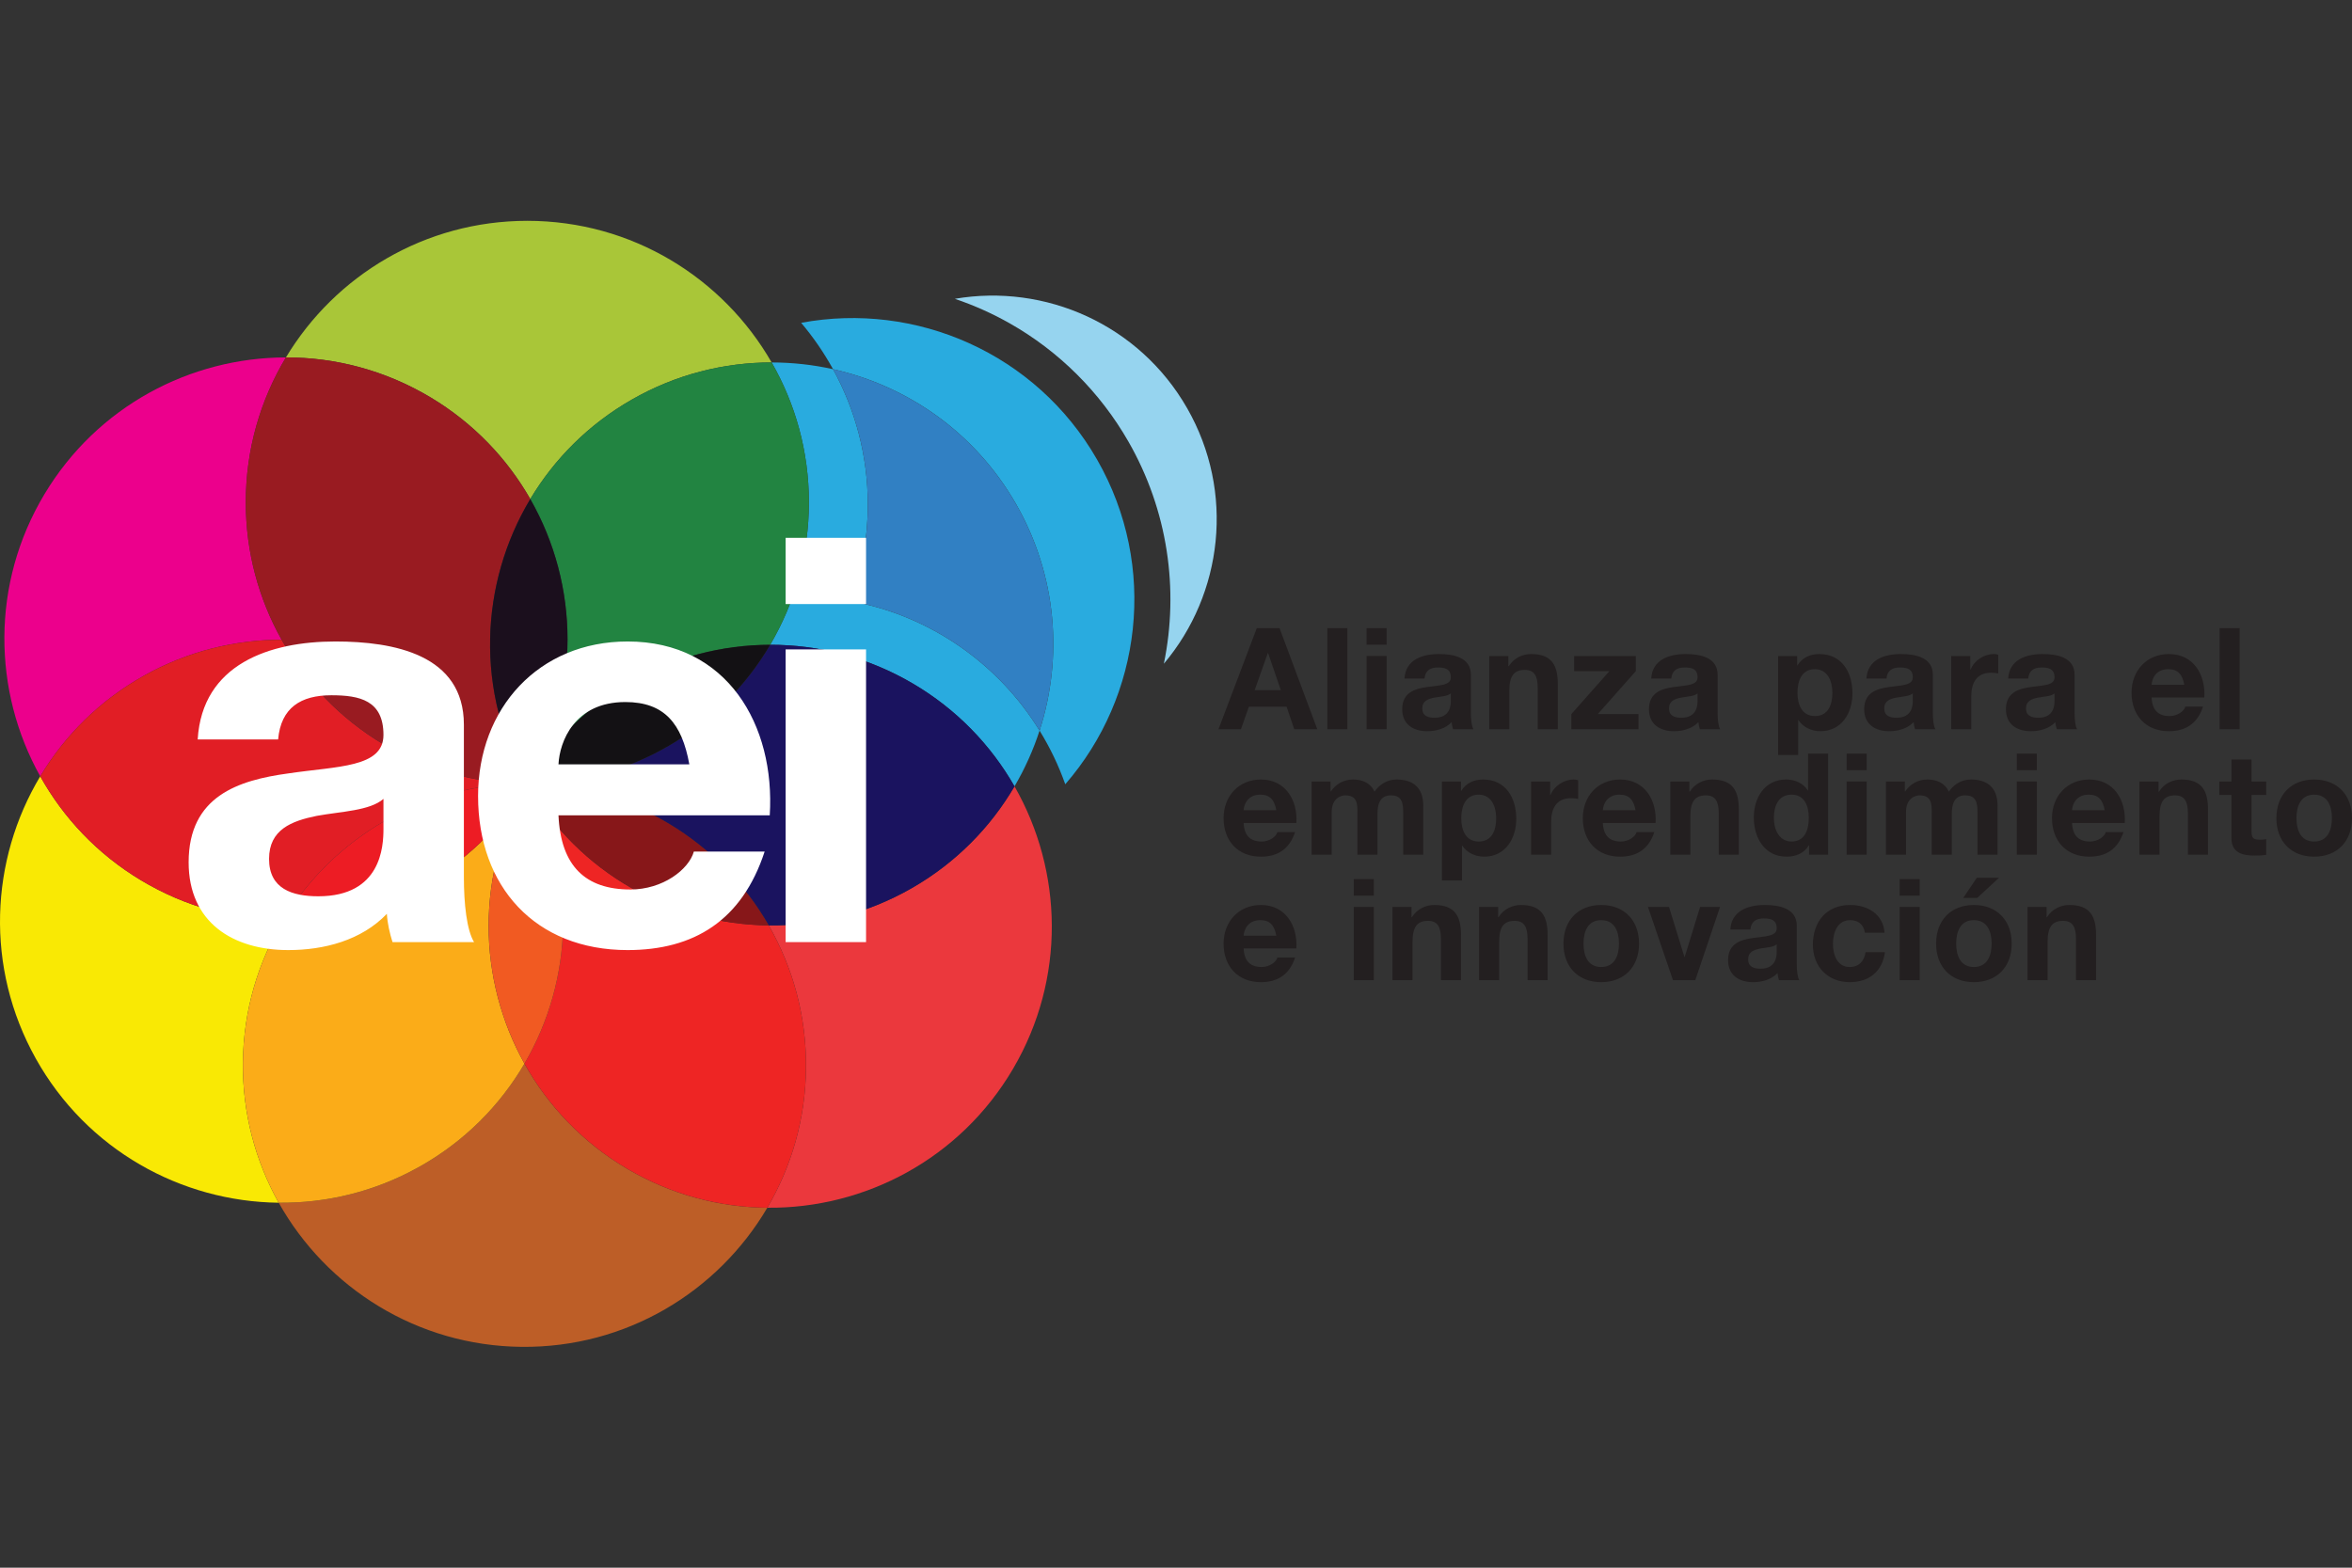 <svg xmlns="http://www.w3.org/2000/svg" viewBox="0 0 1200 800"><rect x="0" y="0" width="1200" height="800" fill="#333333" stroke="none"/><g stroke-width=".268"><path d="M640.138 352.183h13.339l-6.491-18.935h-.144zm1.083-31.649h11.61l19.249 51.593h-11.754l-3.896-11.491h-19.249l-4.036 11.491h-11.466zM677.201 320.534h10.238v51.593h-10.238zM697.24 334.767h10.243v37.359H697.24zm10.238-5.78h-10.243v-8.454h10.243zM740.216 353.844c-1.734 1.521-5.338 1.59-8.508 2.172-3.176.646-6.058 1.73-6.058 5.487 0 3.832 2.957 4.771 6.272 4.771 8.002 0 8.295-6.357 8.295-8.598zm-23.652-7.584c.576-9.612 9.16-12.504 17.524-12.504 7.425 0 16.366 1.665 16.366 10.626v19.438c0 3.389.363 6.789 1.292 8.31h-10.382c-.358-1.158-.641-2.386-.716-3.618-3.245 3.399-8.002 4.627-12.549 4.627-7.062 0-12.688-3.539-12.688-11.197 0-8.454 6.346-10.477 12.688-11.346 6.272-.939 12.117-.726 12.117-4.915 0-4.403-3.027-5.054-6.635-5.054-3.891 0-6.416 1.585-6.779 5.636zM759.824 334.769h9.736v5.204h.214c2.594-4.195 7.067-6.217 11.396-6.217 10.884 0 13.623 6.143 13.623 15.397v22.976h-10.238V351.026c0-6.143-1.804-9.175-6.56-9.175-5.551 0-7.927 3.106-7.927 10.69v19.587h-10.243zM801.714 364.395l19.393-21.893h-17.951v-7.733h31.44v7.733l-19.398 21.893h20.769v7.733h-34.253zM866.1 353.844c-1.73 1.521-5.333 1.59-8.509 2.172-3.171.646-6.058 1.73-6.058 5.487 0 3.832 2.962 4.771 6.277 4.771 8.002 0 8.29-6.357 8.29-8.598zm-23.652-7.584c.582-9.612 9.16-12.504 17.529-12.504 7.425 0 16.366 1.665 16.366 10.626v19.438c0 3.389.358 6.789 1.292 8.31h-10.382c-.358-1.158-.647-2.386-.721-3.618-3.24 3.399-8.002 4.627-12.544 4.627-7.067 0-12.688-3.539-12.688-11.197 0-8.454 6.342-10.477 12.688-11.346 6.272-.939 12.112-.726 12.112-4.915 0-4.403-3.027-5.054-6.63-5.054-3.896 0-6.421 1.585-6.779 5.636zM934.883 353.557c0-5.924-2.381-12.072-8.941-12.072-6.704 0-8.866 5.999-8.866 12.072 0 6.068 2.306 11.848 8.941 11.848 6.705 0 8.866-5.78 8.866-11.848m-27.683-18.786h9.731v4.766h.144c2.45-3.971 6.491-5.78 11.103-5.78 11.679 0 16.948 9.468 16.948 20.088 0 9.97-5.482 19.288-16.366 19.288-4.473 0-8.727-1.948-11.177-5.631h-.149v17.773H907.2zM975.909 353.844c-1.73 1.521-5.333 1.59-8.509 2.172-3.176.646-6.058 1.73-6.058 5.487 0 3.832 2.957 4.771 6.277 4.771 8.002 0 8.29-6.357 8.29-8.598zm-23.652-7.584c.576-9.612 9.16-12.504 17.529-12.504 7.42 0 16.366 1.665 16.366 10.626v19.438c0 3.389.358 6.789 1.292 8.31H977.062c-.362-1.158-.647-2.386-.721-3.618-3.24 3.399-8.002 4.627-12.549 4.627-7.062 0-12.683-3.539-12.683-11.197 0-8.454 6.342-10.477 12.683-11.346 6.277-.939 12.117-.726 12.117-4.915 0-4.403-3.027-5.054-6.63-5.054-3.896 0-6.421 1.585-6.779 5.636zM995.522 334.769h9.731v6.938h.144c1.874-4.702 6.923-7.952 11.898-7.952.721 0 1.585.144 2.236.363v9.537c-.934-.219-2.45-.358-3.678-.358-7.5 0-10.094 5.417-10.094 11.992v16.838h-10.238zM1048.226 353.844c-1.73 1.521-5.333 1.59-8.509 2.172-3.176.646-6.058 1.73-6.058 5.487 0 3.832 2.957 4.771 6.277 4.771 8.002 0 8.29-6.357 8.29-8.598zm-23.652-7.584c.576-9.612 9.16-12.504 17.529-12.504 7.425 0 16.366 1.665 16.366 10.626v19.438c0 3.389.358 6.789 1.292 8.31h-10.382c-.362-1.158-.647-2.386-.72-3.618-3.24 3.399-8.002 4.627-12.549 4.627-7.062 0-12.683-3.539-12.683-11.197 0-8.454 6.342-10.477 12.683-11.346 6.277-.939 12.117-.726 12.117-4.915 0-4.403-3.027-5.054-6.635-5.054-3.891 0-6.416 1.585-6.774 5.636zM1114.418 349.437c-.94-5.204-3.176-7.952-8.151-7.952-6.486 0-8.364 5.064-8.508 7.952zm-16.659 6.506c.289 6.501 3.464 9.463 9.155 9.463 4.11 0 7.425-2.53 8.076-4.841h9.016c-2.883 8.817-9.015 12.574-17.449 12.574-11.749 0-19.035-8.091-19.035-19.656 0-11.197 7.718-19.726 19.035-19.726 12.693 0 18.821 10.695 18.1 22.186zM1132.438 320.534h10.238v51.593h-10.238zM651.17 413.468c-.934-5.204-3.176-7.952-8.151-7.952-6.486 0-8.359 5.059-8.508 7.952zm-16.659 6.506c.293 6.501 3.464 9.463 9.16 9.463 4.11 0 7.425-2.53 8.076-4.841h9.015c-2.882 8.817-9.015 12.574-17.449 12.574-11.754 0-19.035-8.091-19.035-19.656 0-11.197 7.713-19.726 19.035-19.726 12.688 0 18.816 10.69 18.1 22.186zM669.191 398.801h9.662v5.059h.149c2.669-3.832 6.56-6.073 11.391-6.073 4.687 0 8.866 1.74 10.884 6.217 2.167-3.25 6.063-6.217 11.252-6.217 7.927 0 13.628 3.688 13.628 13.364V436.16h-10.243v-21.172c0-4.99-.432-9.11-6.267-9.11-5.77 0-6.854 4.771-6.854 9.468v20.814h-10.238V415.202c0-4.334.289-9.324-6.202-9.324-2.018 0-6.918 1.307-6.918 8.598V436.16h-10.243zM763.357 417.589c0-5.929-2.381-12.072-8.941-12.072-6.704 0-8.866 5.999-8.866 12.072 0 6.068 2.306 11.848 8.941 11.848 6.7 0 8.867-5.78 8.867-11.848m-27.683-18.786h9.731v4.766h.144c2.45-3.976 6.491-5.78 11.103-5.78 11.679 0 16.947 9.468 16.947 20.088 0 9.965-5.482 19.288-16.371 19.288-4.473 0-8.722-1.948-11.172-5.631h-.149v17.773h-10.233zM781.165 398.801h9.736v6.938h.144c1.874-4.702 6.918-7.952 11.893-7.952.72 0 1.585.144 2.236.363v9.537c-.934-.219-2.45-.363-3.673-.363-7.5 0-10.094 5.422-10.094 11.997v16.838h-10.243zM834.451 413.468c-.94-5.204-3.176-7.952-8.151-7.952-6.486 0-8.359 5.059-8.508 7.952zm-16.659 6.506c.289 6.501 3.464 9.463 9.16 9.463 4.105 0 7.425-2.53 8.071-4.841h9.02c-2.888 8.817-9.02 12.574-17.454 12.574-11.749 0-19.035-8.091-19.035-19.656 0-11.197 7.718-19.726 19.035-19.726 12.693 0 18.821 10.69 18.1 22.186zM852.185 398.801h9.736v5.204h.214c2.594-4.195 7.067-6.217 11.391-6.217 10.884 0 13.627 6.143 13.627 15.392v22.981h-10.238v-21.102c0-6.143-1.804-9.179-6.56-9.179-5.551 0-7.927 3.111-7.927 10.695V436.16h-10.243zM914.048 405.518c-6.709 0-9.011 5.78-9.011 11.918 0 5.859 2.669 11.997 9.011 11.997 6.779 0 8.802-5.924 8.802-12.062 0-6.073-2.167-11.853-8.802-11.853m8.941 25.869h-.141c-2.385 4.051-6.57 5.78-11.326 5.78-11.247 0-16.724-9.681-16.724-20.014 0-10.044 5.546-19.368 16.505-19.368 4.403 0 8.727 1.879 11.038 5.566h.141v-18.786h10.243v51.593h-9.736zM942.169 398.8h10.238v37.359h-10.238zm10.238-5.78h-10.238v-8.454h10.238zM962.208 398.801h9.662v5.059h.149c2.664-3.832 6.56-6.073 11.391-6.073 4.687 0 8.866 1.74 10.884 6.217 2.167-3.25 6.059-6.217 11.252-6.217 7.927 0 13.628 3.688 13.628 13.364V436.16h-10.243v-21.172c0-4.99-.433-9.11-6.267-9.11-5.77 0-6.854 4.771-6.854 9.468v20.814h-10.238V415.202c0-4.334.289-9.324-6.202-9.324-2.018 0-6.918 1.307-6.918 8.598V436.16h-10.243zM1028.979 398.8h10.238v37.359h-10.238zm10.233-5.78h-10.238v-8.454h10.238zM1073.823 413.468c-.934-5.204-3.176-7.952-8.151-7.952-6.486 0-8.359 5.059-8.508 7.952zm-16.659 6.506c.293 6.501 3.464 9.463 9.16 9.463 4.11 0 7.425-2.53 8.076-4.841h9.015c-2.882 8.817-9.015 12.574-17.449 12.574-11.754 0-19.035-8.091-19.035-19.656 0-11.197 7.713-19.726 19.035-19.726 12.693 0 18.816 10.69 18.1 22.186zM1091.558 398.801h9.736v5.204h.218c2.589-4.195 7.062-6.217 11.391-6.217 10.884 0 13.623 6.143 13.623 15.392v22.981h-10.233v-21.102c0-6.143-1.804-9.179-6.565-9.179-5.551 0-7.927 3.111-7.927 10.695V436.16h-10.243zM1148.736 398.801h7.5v6.864h-7.5v18.498c0 3.469.865 4.339 4.324 4.339 1.083 0 2.092-.079 3.176-.293v8.017c-1.735.293-3.971.368-5.984.368-6.277 0-11.759-1.451-11.759-8.891v-22.037h-6.203v-6.864h6.203V387.599h10.243zM1180.677 429.436c6.993 0 9.085-5.999 9.085-11.918 0-5.999-2.092-11.997-9.085-11.997-6.928 0-9.011 5.999-9.011 11.997 0 5.919 2.083 11.918 9.011 11.918m0-31.649c11.749 0 19.323 7.803 19.323 19.731 0 11.843-7.574 19.651-19.323 19.651-11.684 0-19.254-7.808-19.254-19.651 0-11.928 7.569-19.731 19.253-19.731M651.17 477.5c-.934-5.204-3.176-7.952-8.151-7.952-6.486 0-8.359 5.059-8.508 7.952zm-16.659 6.501c.293 6.506 3.464 9.468 9.16 9.468 4.11 0 7.425-2.53 8.076-4.846h9.015c-2.882 8.822-9.015 12.579-17.449 12.579-11.754 0-19.035-8.091-19.035-19.656 0-11.197 7.713-19.726 19.035-19.726 12.688 0 18.816 10.69 18.1 22.181zM690.68 462.828h10.238v37.359h-10.238zm10.238-5.78h-10.238v-8.449h10.238zM710.435 462.828h9.736v5.204h.214c2.594-4.19 7.067-6.212 11.396-6.212 10.884 0 13.623 6.143 13.623 15.392v22.976H735.171v-21.102c0-6.138-1.809-9.175-6.565-9.175-5.551 0-7.927 3.106-7.927 10.695v19.581h-10.243zM754.631 462.828h9.736v5.204h.214c2.594-4.19 7.067-6.212 11.396-6.212 10.884 0 13.623 6.143 13.623 15.392v22.976h-10.233v-21.102c0-6.138-1.809-9.175-6.565-9.175-5.551 0-7.927 3.106-7.927 10.695v19.581h-10.243zM816.929 493.468c6.993 0 9.08-5.999 9.08-11.918 0-5.999-2.087-11.997-9.08-11.997-6.928 0-9.011 5.999-9.011 11.997 0 5.919 2.083 11.918 9.011 11.918m0-31.649c11.749 0 19.323 7.803 19.323 19.731 0 11.843-7.574 19.651-19.323 19.651-11.684 0-19.253-7.808-19.253-19.651 0-11.928 7.569-19.731 19.253-19.731M864.945 500.185H853.554l-12.758-37.359h10.74l7.862 25.511h.141l7.862-25.511h10.164zM906.476 481.907c-1.73 1.516-5.333 1.585-8.509 2.167-3.176.651-6.058 1.734-6.058 5.492 0 3.832 2.957 4.771 6.277 4.771 8.002 0 8.29-6.362 8.29-8.598zm-23.652-7.584c.576-9.612 9.16-12.504 17.524-12.504 7.425 0 16.371 1.66 16.371 10.621v19.437c0 3.394.358 6.794 1.292 8.31h-10.382c-.362-1.158-.647-2.385-.721-3.613-3.24 3.399-8.002 4.627-12.549 4.627-7.062 0-12.688-3.544-12.688-11.202 0-8.449 6.346-10.472 12.688-11.341 6.277-.944 12.117-.726 12.117-4.915 0-4.408-3.027-5.059-6.635-5.059-3.891 0-6.416 1.59-6.774 5.641zM951.468 475.981c-.651-4.19-3.315-6.431-7.569-6.431-6.565 0-8.727 6.645-8.727 12.136 0 5.353 2.092 11.784 8.514 11.784 4.756 0 7.495-3.037 8.141-7.589h9.88c-1.298 9.895-8.146 15.317-17.956 15.317-11.242 0-18.816-7.947-18.816-19.144 0-11.64 6.923-20.238 19.035-20.238 8.797 0 16.873 4.627 17.524 14.164zM969.2 462.828h10.243v37.359h-10.243zm10.243-5.78h-10.243v-8.449h10.243zM1008.787 458.207h-7.142l6.928-10.258h11.317zm-1.73 35.262c6.998 0 9.08-5.999 9.08-11.923 0-5.999-2.083-11.997-9.08-11.997-6.923 0-9.015 5.999-9.015 11.998 0 5.924 2.092 11.923 9.015 11.923m0-31.649c11.754 0 19.323 7.803 19.323 19.726 0 11.848-7.569 19.651-19.323 19.651-11.679 0-19.254-7.803-19.254-19.651 0-11.923 7.574-19.726 19.254-19.726M1034.457 462.828h9.731v5.204h.218c2.589-4.19 7.062-6.212 11.391-6.212 10.884 0 13.627 6.143 13.627 15.392v22.976h-10.238v-21.102c0-6.138-1.804-9.175-6.565-9.175-5.546 0-7.927 3.106-7.927 10.695v19.581h-10.238z" fill="#231f20"/><path d="M144.435 469.691c-24.745-.224-49.754-6.814-72.492-20.471-22.285-13.384-39.6-31.867-51.419-53.054-25.585 42.702-28.279 97.505-2.246 144.059 26.038 46.568 74.147 72.978 123.925 73.53-11.858-21.162-18.548-45.589-18.274-71.582.273-26.53 7.748-51.28 20.506-72.482" fill="#f9e904"/><path d="M434.104 306.765c5.601-15.362 8.663-31.947 8.663-49.252 0-25.064-6.461-48.606-17.743-69.107-10.248-2.296-20.76-3.434-31.326-3.444 12.072 21.033 19.01 45.39 19.01 71.383 0 26.535-7.221 51.364-19.76 72.69 24.745-.025 49.819 6.307 72.71 19.736 22.409 13.146 39.913 31.46 51.951 52.517 5.283-9.03 9.582-18.568 12.783-28.458-20.933-33.984-55.594-58.596-96.288-66.065" fill="#29abdf"/><path d="M73.55 344.743c22.235-12.435 46.35-18.294 70.131-18.279-11.63-20.74-18.284-44.645-18.284-70.116 0-27.051 7.485-52.348 20.491-73.958-48.74.049-96.243 24.884-123.16 69.708-27.459 45.738-26.465 100.606-2.202 144.069 12.47-20.804 30.346-38.746 53.024-51.424" fill="#ec008c"/><path d="M71.944 449.219c22.738 13.657 47.746 20.247 72.492 20.471 25.396-42.19 71.811-70.23 124.616-69.679-53.869 0-100.78-29.671-125.367-73.545-23.786-.015-47.9 5.845-70.136 18.279-22.678 12.673-40.555 30.62-53.024 51.419 11.819 21.187 29.134 39.675 51.419 53.054" fill="#e11e25"/><path d="M465.118 453.262c-23.031 13.185-48.159 19.259-72.904 18.975 12.325 21.455 19.288 46.36 19.015 72.894-.264 25.993-7.455 50.276-19.746 71.184 49.774.472 98.41-24.934 125.407-70.956 26.992-46.017 25.421-100.865.721-144.074-12.251 20.928-29.944 39.054-52.492 51.976" fill="#eb383d"/><path d="M465.656 348.772c-22.887-13.429-47.96-19.765-72.71-19.736-24.964 42.453-71.085 70.976-123.896 70.976 52.806.537 98.638 29.521 123.165 72.228 24.74.278 49.873-5.79 72.904-18.98 22.549-12.917 40.237-31.047 52.488-51.976-12.037-21.053-29.536-39.367-51.951-52.512" fill="#1a135f"/><path d="M270.547 254.663c12.221-20.397 29.656-38.055 51.762-50.718 22.549-12.917 47.135-19.005 71.388-18.98-24.78-43.179-71.299-72.278-124.646-72.278-52.289 0-98.037 27.941-123.165 69.703 25.212-.03 50.763 6.575 73.958 20.501 21.833 13.116 38.905 31.127 50.703 51.772" fill="#a9c638"/><path d="M322.309 203.945c-22.106 12.663-39.541 30.322-51.762 50.718 24.949 43.661 26.236 99.155-1.496 145.346 26.718-45.55 74.649-70.911 123.896-70.971 12.539-21.326 19.76-46.156 19.76-72.69 0-25.998-6.938-50.355-19.01-71.383-24.253-.025-48.84 6.063-71.388 18.98" fill="#228441"/><path d="M270.547 254.663c-11.799-20.645-28.87-38.656-50.703-51.772-23.195-13.926-48.745-20.531-73.958-20.501-13.001 21.609-20.491 46.906-20.491 73.958 0 25.471 6.66 49.376 18.289 70.116 24.586 43.875 71.498 73.545 125.367 73.545-26.768-46.747-24.348-102.202 1.496-145.346" fill="#991b21"/><path d="M270.547 254.663c-25.844 43.144-28.264 98.599-1.496 145.346 27.732-46.191 26.45-101.685 1.496-145.346" fill="#1b0f1d"/><path d="M269.052 400.01c52.811 0 98.927-28.517 123.896-70.971-49.247.055-97.177 25.421-123.896 70.971" fill="#131114"/><path d="M267.582 542.779c-12.494 21.356-30.645 39.779-53.8 52.731-22.683 12.683-47.329 18.508-71.582 18.245 24.333 43.422 70.558 72.999 123.896 73.55 53.347.552 100.164-28.07 125.387-70.991-24.253-.224-48.77-6.56-71.199-19.711-22.882-13.424-40.644-32.22-52.701-53.824" fill="#bd5e27"/><path d="M213.781 595.512c23.155-12.952 41.31-31.375 53.8-52.731-23.99-43.02-25.247-97.232 1.471-142.771-27.181 45.271-75.374 70.126-124.616 69.683-12.763 21.197-20.233 45.952-20.506 72.482-.273 25.993 6.416 50.42 18.274 71.582 24.253.263 48.899-5.561 71.577-18.245" fill="#fbac18"/><path d="M144.435 469.691c49.242.447 97.436-24.407 124.616-69.683-52.806-.547-99.22 27.494-124.616 69.683" fill="#ed1c24"/><path d="M392.213 472.239c-49.247-.557-96.914-26.405-123.16-72.228 25.774 46.081 23.398 100.259-1.471 142.767 12.057 21.604 29.82 40.401 52.701 53.825 22.429 13.15 46.946 19.487 71.199 19.711 12.291-20.909 19.477-45.192 19.746-71.179.273-26.535-6.694-51.444-19.015-72.894" fill="#ee2524"/><path d="M267.582 542.779c24.87-42.513 27.245-96.685 1.471-142.771-26.718 45.544-25.461 99.757-1.471 142.771" fill="#f15a22"/><path d="M392.213 472.239c-24.527-42.707-70.354-71.691-123.16-72.228 26.246 45.823 73.913 71.671 123.16 72.228" fill="#871719"/><path d="M408.754 164.734c6.173 7.301 11.62 15.233 16.267 23.672 38.01 8.509 72.467 32.33 93.35 68.789 20.943 36.564 24.035 78.475 12.022 115.635 5.278 8.583 9.706 17.743 13.106 27.389 38.999-44.849 47.458-111.173 16.252-165.658-31.191-54.451-92.615-80.717-150.997-69.828" fill="#29abdf"/><path d="M518.369 257.197c-20.884-36.465-55.34-60.285-93.345-68.794 11.282 20.501 17.743 44.049 17.743 69.107 0 17.31-3.062 33.895-8.663 49.257 40.689 7.47 75.354 32.081 96.288 66.065 12.012-37.165 8.921-79.077-12.022-115.635" fill="#3180c3"/><path d="M605.659 208.264c-24.522-42.801-72.531-63.675-118.483-55.778 9.681 3.285 19.075 7.46 28.016 12.529 25.173 14.279 46.111 35.147 60.559 60.375 20.099 35.088 25.849 75.444 18.056 113.31 30.078-35.635 36.375-87.62 11.853-130.436" fill="#96d4ef"/><path d="M195.644 407.673c-6.938 6.073-21.381 6.362-34.094 8.678-12.713 2.594-24.273 6.938-24.273 21.957 0 15.312 11.843 19.07 25.133 19.07 32.081 0 33.234-25.426 33.234-34.387zm-94.782-30.341c2.316-38.432 36.698-49.983 70.22-49.983 29.765 0 65.593 6.64 65.593 42.473v77.73c0 13.583 1.446 27.166 5.204 33.229H200.266c-1.441-4.617-2.594-9.532-2.883-14.448-13.011 13.583-32.076 18.498-50.286 18.498-28.319 0-50.852-14.159-50.852-44.789 0-33.811 25.426-41.907 50.852-45.366 25.138-3.757 48.546-2.893 48.546-19.651 0-17.628-12.132-20.233-26.584-20.233-15.601 0-25.719 6.362-27.161 22.539zM351.697 390.046c-3.757-20.804-12.718-31.788-32.653-31.788-26.008 0-33.522 20.238-34.104 31.788zm-66.756 26.003c1.162 26.018 13.876 37.866 36.703 37.866 16.48 0 29.76-10.124 32.369-19.358h36.112c-11.55 35.252-36.112 50.276-69.922 50.276-47.105 0-76.289-32.364-76.289-78.6 0-44.794 30.918-78.883 76.289-78.883 50.857 0 75.414 42.761 72.531 88.698zM400.828 331.388h41.037v149.396h-41.037zm41.037-23.12h-41.037V274.462h41.037z" fill="#fff"/></g></svg>
